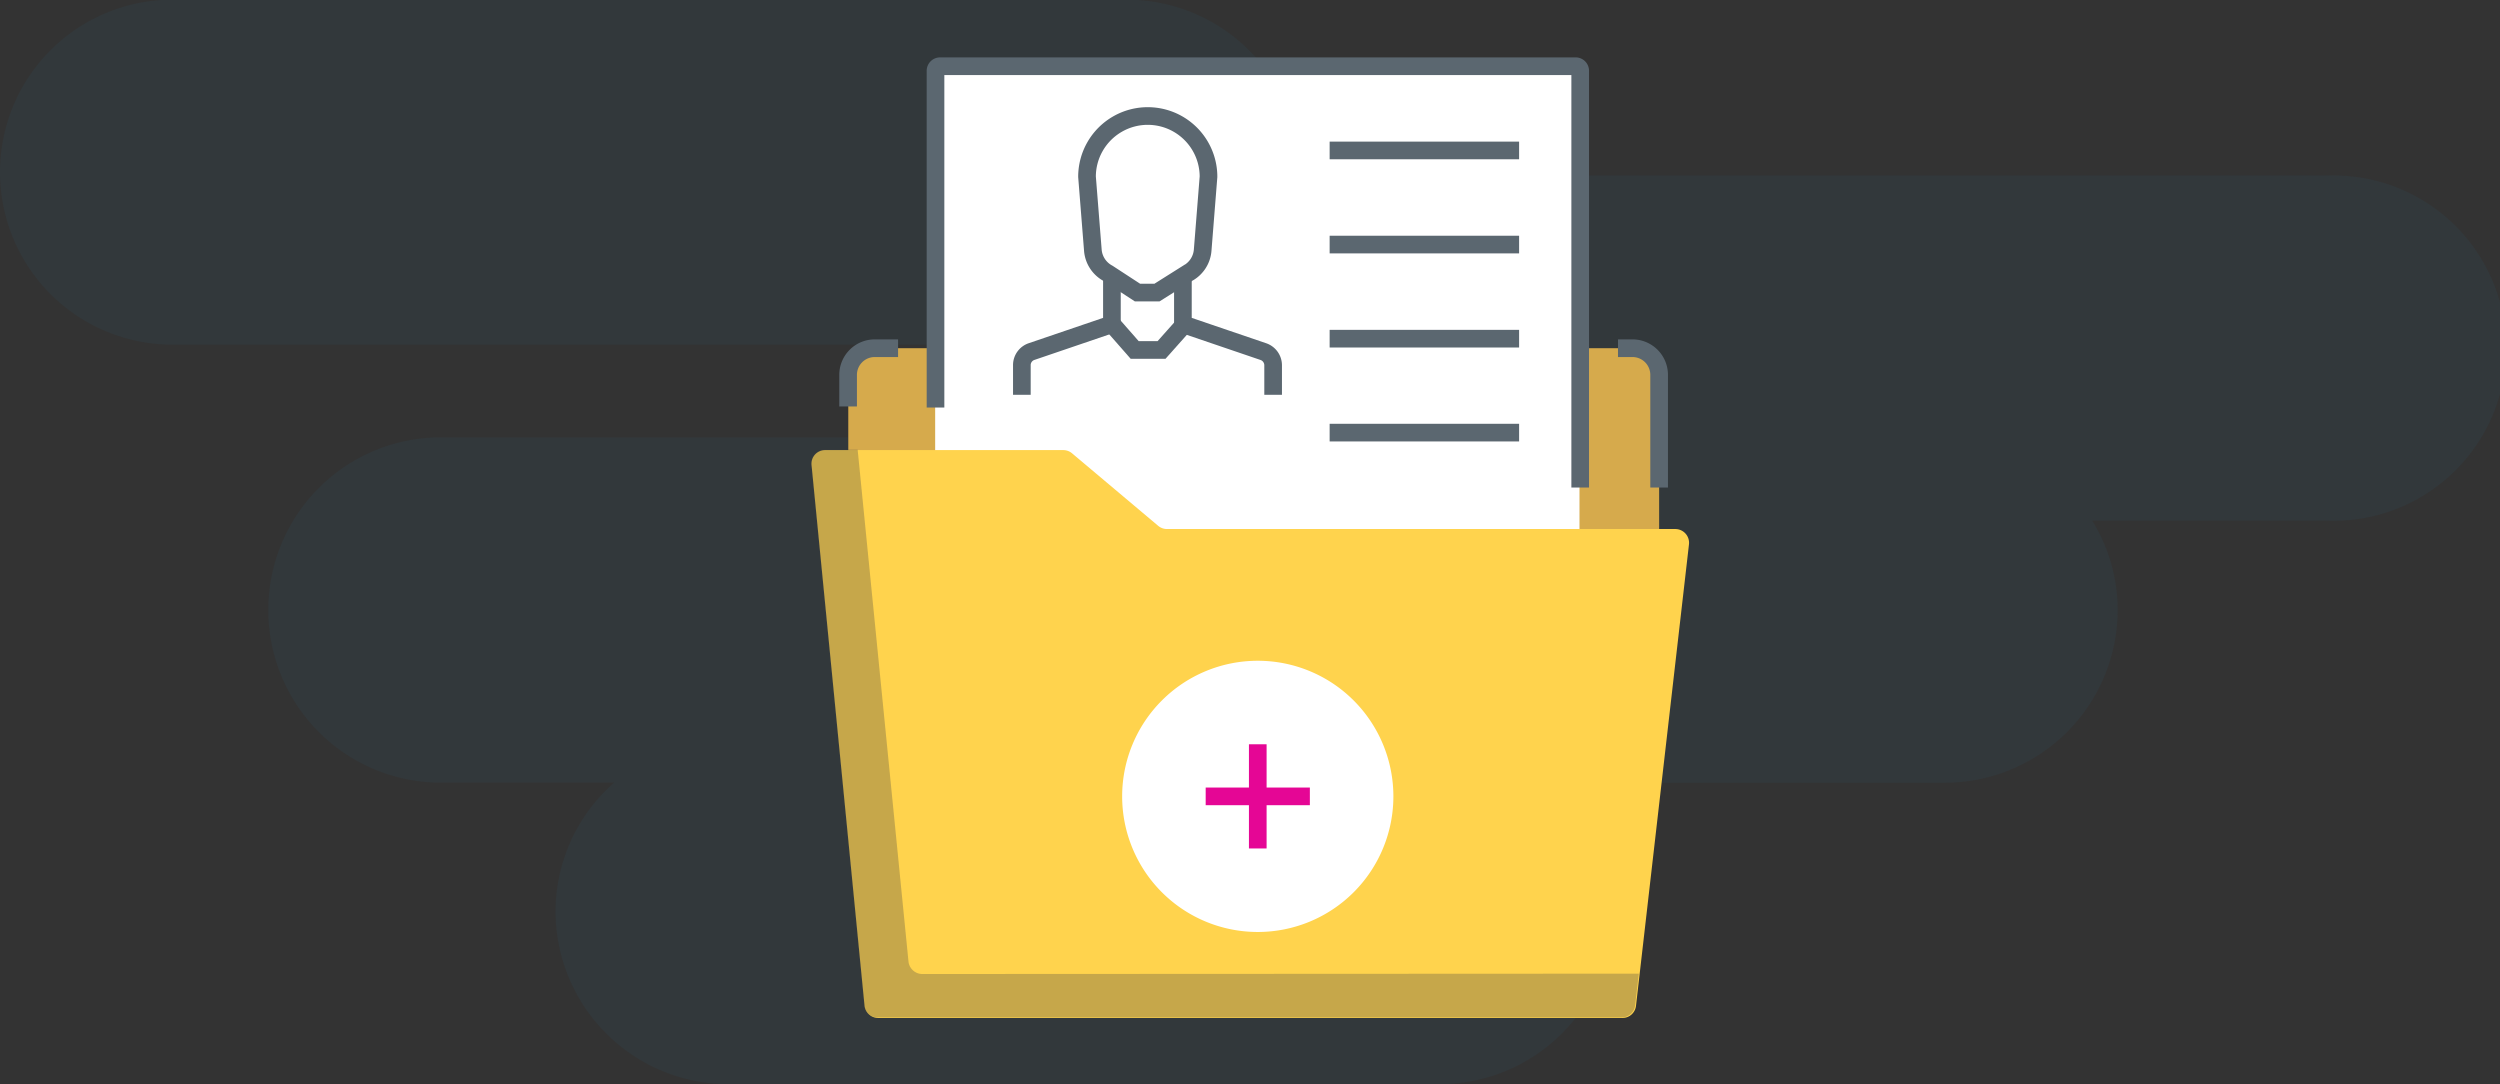 <?xml version="1.0" encoding="UTF-8"?> <svg xmlns="http://www.w3.org/2000/svg" id="Layer_2" data-name="Layer 2" viewBox="0 0 141.58 61.41"><rect x="0" y="0" width="141.58" height="61.41" fill="#333333" stroke="none"/><defs><style>.cls-1{fill:#159bd7;opacity:0.05;}.cls-2{fill:#d6aa4c;}.cls-3,.cls-7{fill:none;stroke-miterlimit:10;}.cls-3{stroke:#5b6770;}.cls-4{fill:#fff;}.cls-5{fill:#ffd34d;}.cls-6{fill:#424143;opacity:0.3;}.cls-7{stroke:#e50695;}</style></defs><path class="cls-1" d="M143.47,21.78H85.55l-.27,0v-.19a9.8,9.8,0,0,0-9.77-9.77H21.44a9.77,9.77,0,0,0,0,19.54H75.79c0,.06,0,.12,0,.18a9.64,9.64,0,0,0,1.44,5.07H36.33a9.78,9.78,0,0,0,0,19.55H46.45a9.73,9.73,0,0,0-3.32,7.31h0a9.8,9.8,0,0,0,9.77,9.77H93.18A9.81,9.81,0,0,0,103,63.48h0a9.74,9.74,0,0,0-3.33-7.31h22.16a9.8,9.8,0,0,0,9.77-9.78,9.63,9.63,0,0,0-1.44-5.06h13.35a9.78,9.78,0,1,0,0-19.55Z" transform="translate(-11.67 -11.84)"></path><rect class="cls-2" x="48.04" y="19.72" width="45.92" height="18.15" rx="1.44"></rect><path class="cls-3" d="M62.53,31.56H61.22a1.51,1.51,0,0,0-1.52,1.51v1.79" transform="translate(-11.67 -11.84)"></path><path class="cls-3" d="M105.63,39.45V33.07a1.51,1.51,0,0,0-1.52-1.51h-.81" transform="translate(-11.67 -11.84)"></path><path class="cls-4" d="M100.89,15.59h-36a.26.26,0,0,0-.26.26V43.62h36.49V15.85A.26.26,0,0,0,100.89,15.59Z" transform="translate(-11.67 -11.84)"></path><path class="cls-3" d="M64.65,34.92V15.85a.26.26,0,0,1,.26-.26h36a.26.26,0,0,1,.25.26v23.6" transform="translate(-11.67 -11.84)"></path><path class="cls-5" d="M103.53,69.49H61.41a.78.78,0,0,1-.78-.7l-3-30.61a.77.77,0,0,1,.77-.85H71.88a.77.77,0,0,1,.5.18l4.87,4.1a.78.78,0,0,0,.5.19h28.79a.78.78,0,0,1,.78.87l-3,26.13A.77.77,0,0,1,103.53,69.49Z" transform="translate(-11.67 -11.84)"></path><path class="cls-6" d="M63.9,67a.79.79,0,0,1-.78-.7l-2.88-29H58.37a.77.77,0,0,0-.77.85l3,30.61a.78.78,0,0,0,.78.7h42.12a.77.77,0,0,0,.77-.69l.21-1.79Z" transform="translate(-11.67 -11.84)"></path><path class="cls-4" d="M90.58,56.94a7.68,7.68,0,1,1-7.68-7.68A7.68,7.68,0,0,1,90.58,56.94Z" transform="translate(-11.67 -11.84)"></path><line class="cls-3" x1="75.3" y1="8.52" x2="86.03" y2="8.52"></line><line class="cls-3" x1="75.3" y1="13.85" x2="86.03" y2="13.85"></line><line class="cls-3" x1="75.3" y1="19.18" x2="86.03" y2="19.18"></line><line class="cls-3" x1="75.3" y1="24.5" x2="86.03" y2="24.5"></line><line class="cls-7" x1="68.28" y1="45.1" x2="74.18" y2="45.1"></line><line class="cls-7" x1="71.23" y1="48.05" x2="71.23" y2="42.15"></line><path class="cls-3" d="M69.54,34.2V32.52a.81.81,0,0,1,.55-.77l4.55-1.55V27.64" transform="translate(-11.67 -11.84)"></path><path class="cls-3" d="M83.77,34.2V32.52a.82.82,0,0,0-.56-.77L78.66,30.2V27.64" transform="translate(-11.67 -11.84)"></path><path class="cls-3" d="M80.11,21.85a3.44,3.44,0,1,0-6.88,0L73.56,26a1.63,1.63,0,0,0,.86,1.32l1.67,1.09h1.1l1.73-1.09A1.63,1.63,0,0,0,79.78,26Z" transform="translate(-11.67 -11.84)"></path><polyline class="cls-3" points="62.98 18.36 64.26 19.82 65.78 19.82 67.08 18.36"></polyline></svg> 
